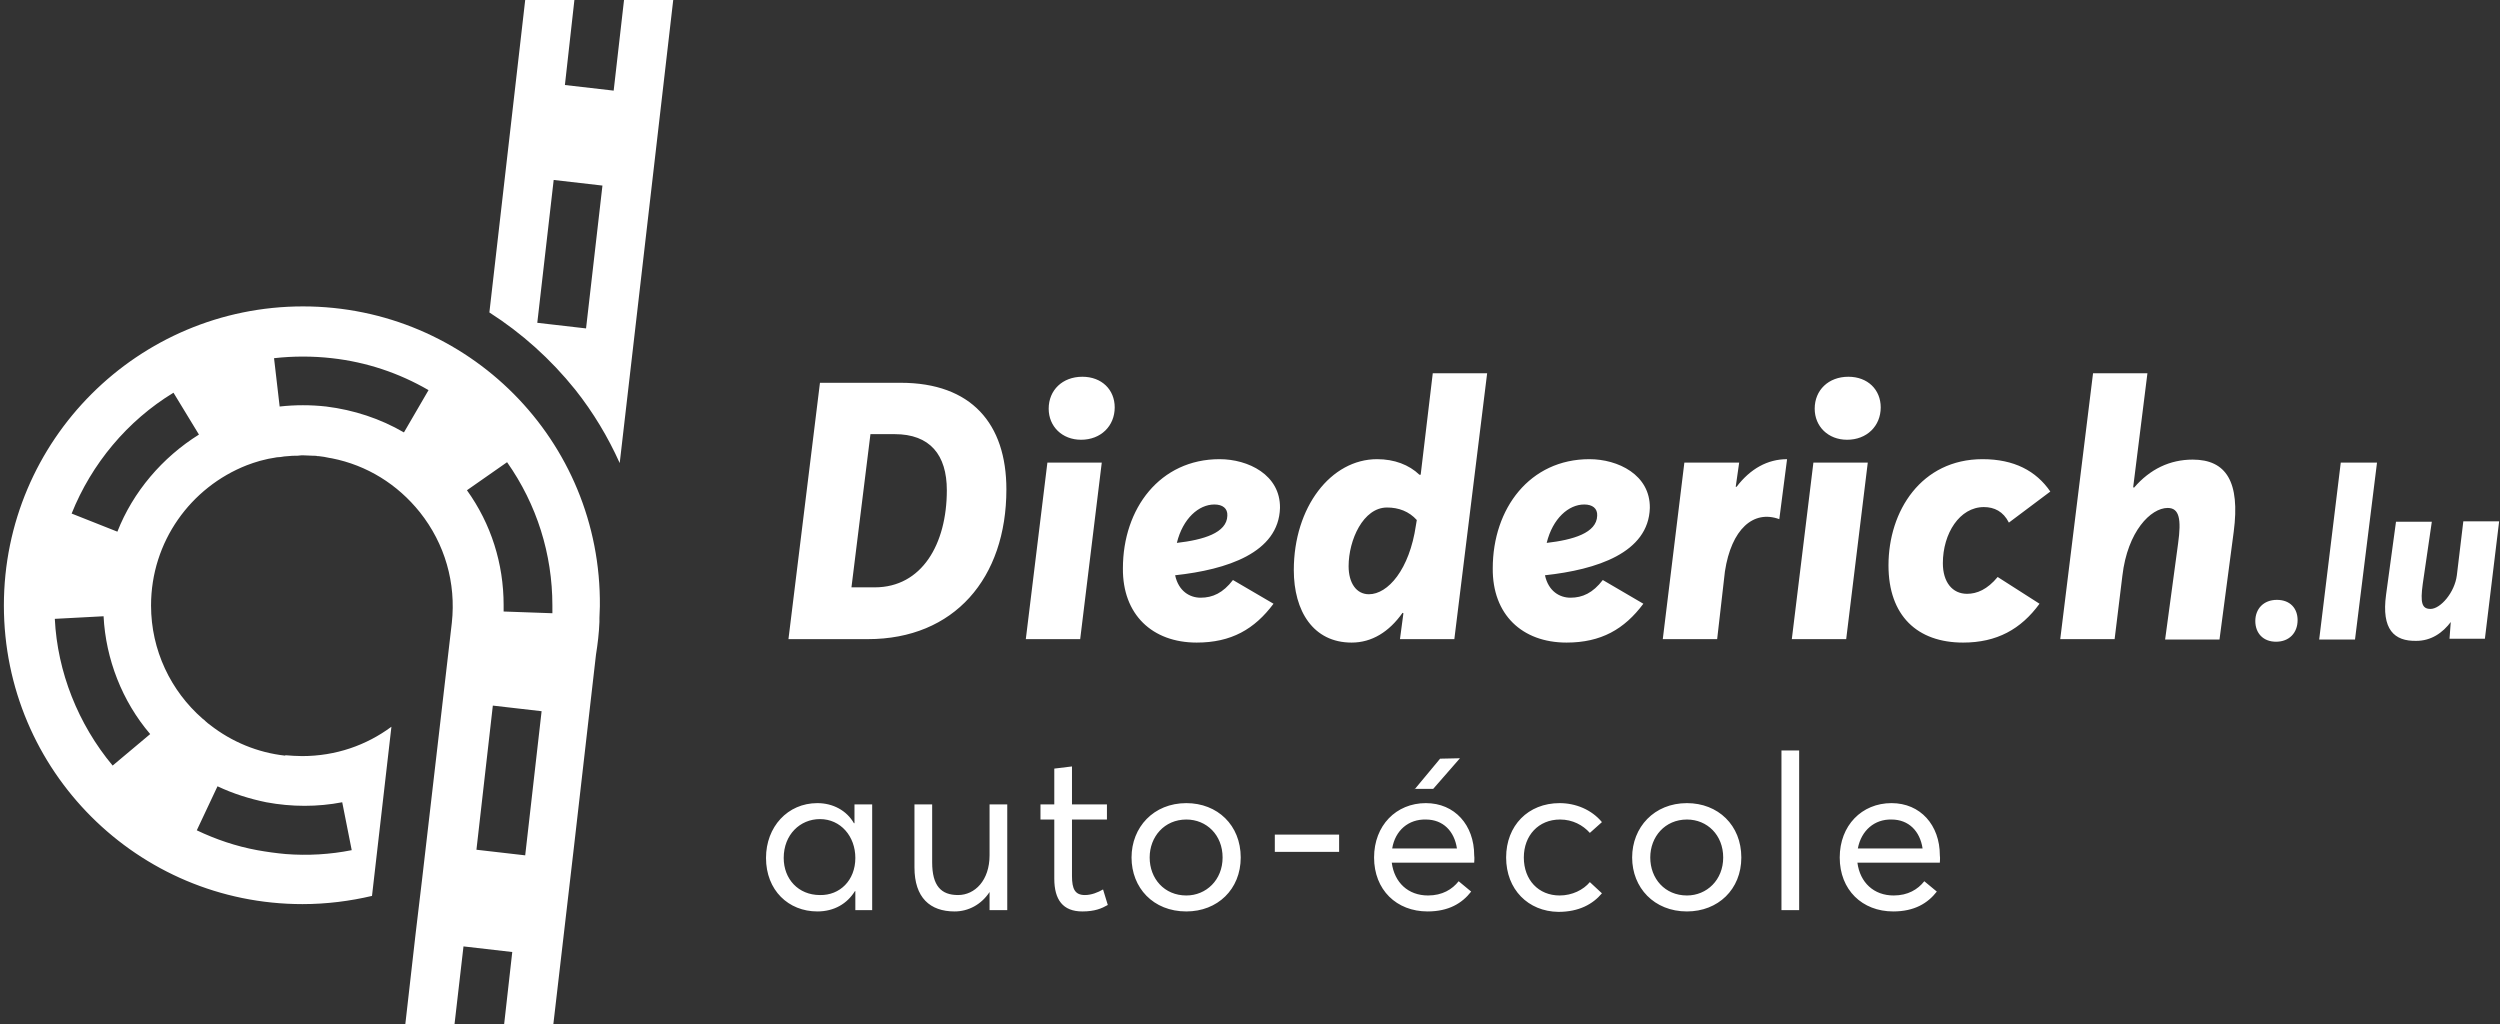 <?xml version="1.0" encoding="utf-8"?>
<!-- Generator: Adobe Illustrator 23.1.1, SVG Export Plug-In . SVG Version: 6.00 Build 0)  -->
<svg version="1.1" id="Layer_1" xmlns="http://www.w3.org/2000/svg" xmlns:xlink="http://www.w3.org/1999/xlink" x="0px" y="0px"
	 viewBox="0 0 579.3 237.3" style="enable-background:new 0 0 579.3 237.3;" xml:space="preserve">
<rect x="0" y="0" width="579.3" height="237.3" fill="#333333" stroke="none"/>
<style type="text/css">
	.st0{fill:#FFFFFF;}
</style>
<path class="st0" d="M70.2,71C32,71,0.9,102,0.9,140.3s31,69.2,69.2,69.2c5.6,0,11-0.7,16.1-1.9l4.5-39.2
	c-5.8,4.3-12.9,6.8-20.7,6.8c-1.3,0-2.6-0.1-3.9-0.2l0,0.1c-6.4-0.7-12.4-3.2-17.4-7.1c-0.4-0.3-0.8-0.6-1.1-0.9
	c-0.2-0.2-0.4-0.4-0.7-0.6c-7.3-6.4-11.9-15.8-11.9-26.2c0-14.8,9.2-27.4,22.2-32.5c0,0,0,0,0,0c1-0.4,2-0.7,3-1
	c0.3-0.1,0.5-0.1,0.8-0.2c0.8-0.2,1.6-0.4,2.4-0.5c0.5-0.1,1-0.2,1.6-0.2c0.6-0.1,1.2-0.2,1.7-0.2c0.7-0.1,1.4-0.1,2.2-0.1
	c0.4,0,0.7-0.1,1-0.1c0.1,0,0.2,0,0.2,0c0.8,0,1.6,0.1,2.4,0.1c0.4,0,0.8,0,1.1,0.1c0.1,0,0.2,0,0.3,0c0.8,0.1,1.6,0.2,2.4,0.4
	c0.2,0,0.4,0.1,0.6,0.1c8.1,1.6,15.2,6,20.4,12.5c5.8,7.3,8.4,16.4,7.4,25.6l-4.2,36.2l-2.7,23.3c0,0,0,0,0,0l-1.5,12.6c0,0,0,0,0,0
	l-2.4,21.1h11.4l2.1-18.2l11.3,1.3l-1.9,16.9h11.4l4.8-41.3c0,0,0,0,0,0l5.1-44.5c0.4-2.5,0.7-5,0.8-7.6c0-0.3,0-0.6,0-0.9
	c0-0.9,0.1-1.8,0.1-2.7C139.4,102,108.4,71,70.2,71z M50.4,182.2c3.6,1.7,7.4,2.9,11.3,3.7c5.9,1.1,11.9,1.1,17.6,0l2.2,11.1
	c-5,1-10.2,1.3-15.3,0.9c-2.2-0.2-4.4-0.5-6.6-0.9c-4.9-0.9-9.6-2.5-14-4.6L50.4,182.2z M26.1,177.4c-8-9.6-12.8-21.7-13.4-34
	l11.3-0.6c0.5,9.9,4.3,19.7,10.8,27.3L26.1,177.4z M27.2,123.2l-10.6-4.2c4.6-11.5,12.9-21.5,23.6-28l5.9,9.7
	C37.6,106,30.8,114,27.2,123.2z M93.6,100.2c-5.5-3.2-11.6-5.2-18-6c-3.6-0.4-7.2-0.4-10.8,0L63.5,83c4.4-0.5,9-0.5,13.4,0
	c8,0.9,15.5,3.4,22.4,7.4L93.6,100.2z M121.7,198.2l-11.3-1.3l3.8-33.4l11.3,1.3L121.7,198.2z M128,142.1l-11.3-0.4c0-0.5,0-1,0-1.5
	c0-9.6-2.9-18.8-8.5-26.6l9.3-6.5c6.9,9.8,10.5,21.3,10.5,33.2C128,140.9,128,141.5,128,142.1z M144.6,0l-2.4,21l-11.3-1.3L133.1,0
	h-11.4l-8.3,72.4c7.5,4.8,14.2,10.8,19.9,17.9c4.2,5.3,7.6,11,10.3,17L156,0H144.6z M135.8,76.1l-11.3-1.3l3.8-33.1l11.3,1.3
	L135.8,76.1z M208.7,88.7c16.4,0,24.5,9.5,24.5,24.7c0,20.6-12.1,34.7-32.1,34.7h-18.4l7.3-59.4H208.7z M219.4,113.6
	c0-8.2-3.9-13-12.1-13h-5.6l-4.4,35.5h5.4C213.6,136.1,219.4,126.1,219.4,113.6z M255.3,107.2l-5,40.9h-12.6l5-40.9H255.3z
	 M243,94.7c0-4.3,3.2-7.4,7.8-7.4c4.5,0,7.5,3,7.5,7.1c0,4.3-3.2,7.5-7.8,7.5C246.1,101.9,243,98.8,243,94.7z M272.3,133.3
	c0.8,3.7,3.4,5.2,5.9,5.2c2.8,0,5.2-1.1,7.5-4.1l9.4,5.5c-4.4,5.9-9.8,9-17.8,9c-10.3,0-17.2-6.5-17.1-17.2
	c0-13.9,8.6-25.3,22.4-25.3c6.6,0,14.1,3.6,14,11.3C296.3,128.1,284.3,132,272.3,133.3z M281.4,116.9c-3.6,0-7.3,3.2-8.7,8.9
	c6.1-0.7,11.6-2.3,11.7-6.3C284.5,117.8,283.3,116.9,281.4,116.9z M299.8,132.1c0-14.6,8.6-25.7,19.3-25.7c4,0,7.4,1.3,9.8,3.6h0.3
	l2.8-23.5h12.6l-7.6,61.6h-12.6l0.8-6L325,142c-3.1,4.4-7.1,6.9-11.8,6.9C304.3,148.9,299.8,141.6,299.8,132.1z M328.1,121.7
	l0.2-1.2c-1.8-2-4.2-2.9-6.9-2.9c-5.5,0-8.9,7.5-8.9,13.6c0,3.9,1.8,6.5,4.7,6.5C321.6,137.7,326.6,132,328.1,121.7z M358,133.3
	c0.8,3.7,3.4,5.2,5.9,5.2c2.8,0,5.2-1.1,7.5-4.1l9.4,5.5c-4.4,5.9-9.8,9-17.8,9c-10.3,0-17.2-6.5-17.1-17.2
	c0-13.9,8.6-25.3,22.4-25.3c6.6,0,14.1,3.6,14,11.3C382,128.1,370,132,358,133.3z M367.1,116.9c-3.6,0-7.3,3.2-8.7,8.9
	c6.1-0.7,11.6-2.3,11.7-6.3C370.2,117.8,369,116.9,367.1,116.9z M403,107.2l-0.8,5.6h0.2c3.2-4.2,7.2-6.4,11.7-6.4l-1.8,13.9
	c-6-2.2-11.1,2.3-12.6,12.1l-1.8,15.7h-12.6l5-40.9H403z M432.8,107.2l-5,40.9h-12.6l5-40.9H432.8z M420.5,94.7
	c0-4.3,3.2-7.4,7.8-7.4c4.5,0,7.5,3,7.5,7.1c0,4.3-3.2,7.5-7.8,7.5C423.6,101.9,420.5,98.8,420.5,94.7z M437.6,131
	c0-12.6,7.6-24.6,21.8-24.6c7.3,0,12.4,2.7,15.7,7.5l-9.6,7.2c-1.3-2.6-3.4-3.6-5.8-3.6c-5.6,0-9.5,6.1-9.5,13
	c0,4.4,2.2,7.1,5.6,7.1c2.3,0,4.7-1,7.1-3.9l9.7,6.2c-4.3,5.9-9.9,9-17.7,9C444.3,148.9,437.6,142.7,437.6,131z M497.6,86.5
	l-3.3,26.4l0.2,0.1c3.7-4.3,8.3-6.5,13.6-6.5c7.8,0,11,5.2,9.5,16.7l-3.3,25h-12.6l3-22.2c0.8-5.7,0.3-8.3-2.4-8.3
	c-3.9,0-9.3,5.4-10.5,15.7l-1.8,14.7h-12.6l7.6-61.6H497.6z M522.6,143.9c0-2.8,1.9-4.9,5-4.9s4.8,2,4.8,4.7c0,2.9-1.9,5-5,5
	C524.4,148.7,522.6,146.7,522.6,143.9z M550.8,107.2l-5.1,41h-8.3l5-41H550.8z M552.9,137.8l2.3-16.9h8.3l-2.1,14.4
	c-0.6,4.4-0.2,5.8,1.8,5.8c2.3,0,5.6-3.8,6.1-7.8l1.5-12.5h8.3l-3.3,27.2h-8.2l0.3-4H568c-2,2.7-4.7,4.5-8.1,4.5
	C554.8,148.6,551.8,145.9,552.9,137.8z M177.5,198.8c0-7.2,5-12.7,11.9-12.7c3.6,0,6.8,1.7,8.5,4.7l0.1-0.1v-4.3h4.1v24.5h-3.9v-4.4
	h-0.1c-1.8,2.9-4.8,4.7-8.7,4.7C182.7,211.2,177.5,206.3,177.5,198.8z M198.2,198.8c0-5-3.4-9-8.2-9c-4.6,0-8.4,3.6-8.4,9
	c0,4.9,3.4,8.6,8.4,8.6C194.6,207.5,198.2,204,198.2,198.8z M211.9,201v-14.6h4.1v13.4c0,5.5,2.1,7.6,6,7.6c3.9,0,7.3-3.4,7.3-9.2
	v-11.8h4.1v24.5h-4.1v-4.2h0c-1.9,2.9-4.9,4.5-8.1,4.5C215.5,211.2,211.9,208,211.9,201z M244.3,203.6v-13.7h-3.2v-3.5h3.2v-8.3
	l4.1-0.5v8.8h8.1v3.5h-8.1V203c0,3,0.7,4.4,3,4.4c1.5,0,3-0.6,4.2-1.3l1.1,3.6c-1.4,0.8-3,1.5-5.9,1.5
	C246.3,211.2,244.3,208.5,244.3,203.6z M262.2,198.7c0-7,5.1-12.6,12.7-12.6c7.2,0,12.6,5.1,12.6,12.6c0,7.4-5.4,12.5-12.6,12.5
	C267.2,211.2,262.2,205.7,262.2,198.7z M283.3,198.7c0-5.2-3.7-8.8-8.4-8.8c-5.1,0-8.5,4-8.5,8.8c0,4.9,3.4,8.8,8.5,8.8
	C279.5,207.5,283.3,203.9,283.3,198.7z M310.3,193.4v4h-14.9v-4H310.3z M341.6,199.9h-19.1c0.6,4.6,3.8,7.6,8.4,7.6
	c3.3,0,5.6-1.4,7.1-3.3l2.9,2.4c-2.1,2.7-5.2,4.6-10.1,4.6c-7.2,0-12.4-5-12.4-12.5c0-7.4,5.1-12.6,12-12.6
	c6.7,0,11.2,5.1,11.2,12.1C341.7,198.9,341.6,199.6,341.6,199.9z M322.6,196.6h15c-0.6-4-3.2-6.7-7.2-6.7
	C326.4,189.8,323.3,192.4,322.6,196.6z M327.8,182.9l5.9-7.1l4.6-0.1l-6.2,7.1H327.8z M349,198.7c0-7.4,5.1-12.6,12.4-12.6
	c3.7,0,7.4,1.5,9.8,4.4l-2.8,2.5c-1.6-1.8-4-3.1-6.9-3.1c-5,0-8.4,3.7-8.4,8.8c0,5.2,3.4,8.8,8.3,8.8c2.9,0,5.5-1.3,7-3.1l2.8,2.6
	c-2.1,2.5-5.3,4.3-10.1,4.3C354.1,211.2,349,206.1,349,198.7z M378.2,198.7c0-7,5.1-12.6,12.7-12.6c7.2,0,12.6,5.1,12.6,12.6
	c0,7.4-5.4,12.5-12.6,12.5C383.3,211.2,378.2,205.7,378.2,198.7z M399.3,198.7c0-5.2-3.7-8.8-8.4-8.8c-5.1,0-8.5,4-8.5,8.8
	c0,4.9,3.4,8.8,8.5,8.8C395.5,207.5,399.3,203.9,399.3,198.7z M416.9,173.9v37h-4.1v-37H416.9z M449.5,199.9h-19.1
	c0.6,4.6,3.8,7.6,8.4,7.6c3.3,0,5.6-1.4,7.1-3.3l2.9,2.4c-2.1,2.7-5.2,4.6-10.1,4.6c-7.2,0-12.4-5-12.4-12.5c0-7.4,5.1-12.6,12-12.6
	c6.7,0,11.2,5.1,11.2,12.1C449.6,198.9,449.5,199.6,449.5,199.9z M430.5,196.6h15c-0.6-4-3.2-6.7-7.2-6.7
	C434.4,189.8,431.3,192.4,430.5,196.6z"/>
</svg>
